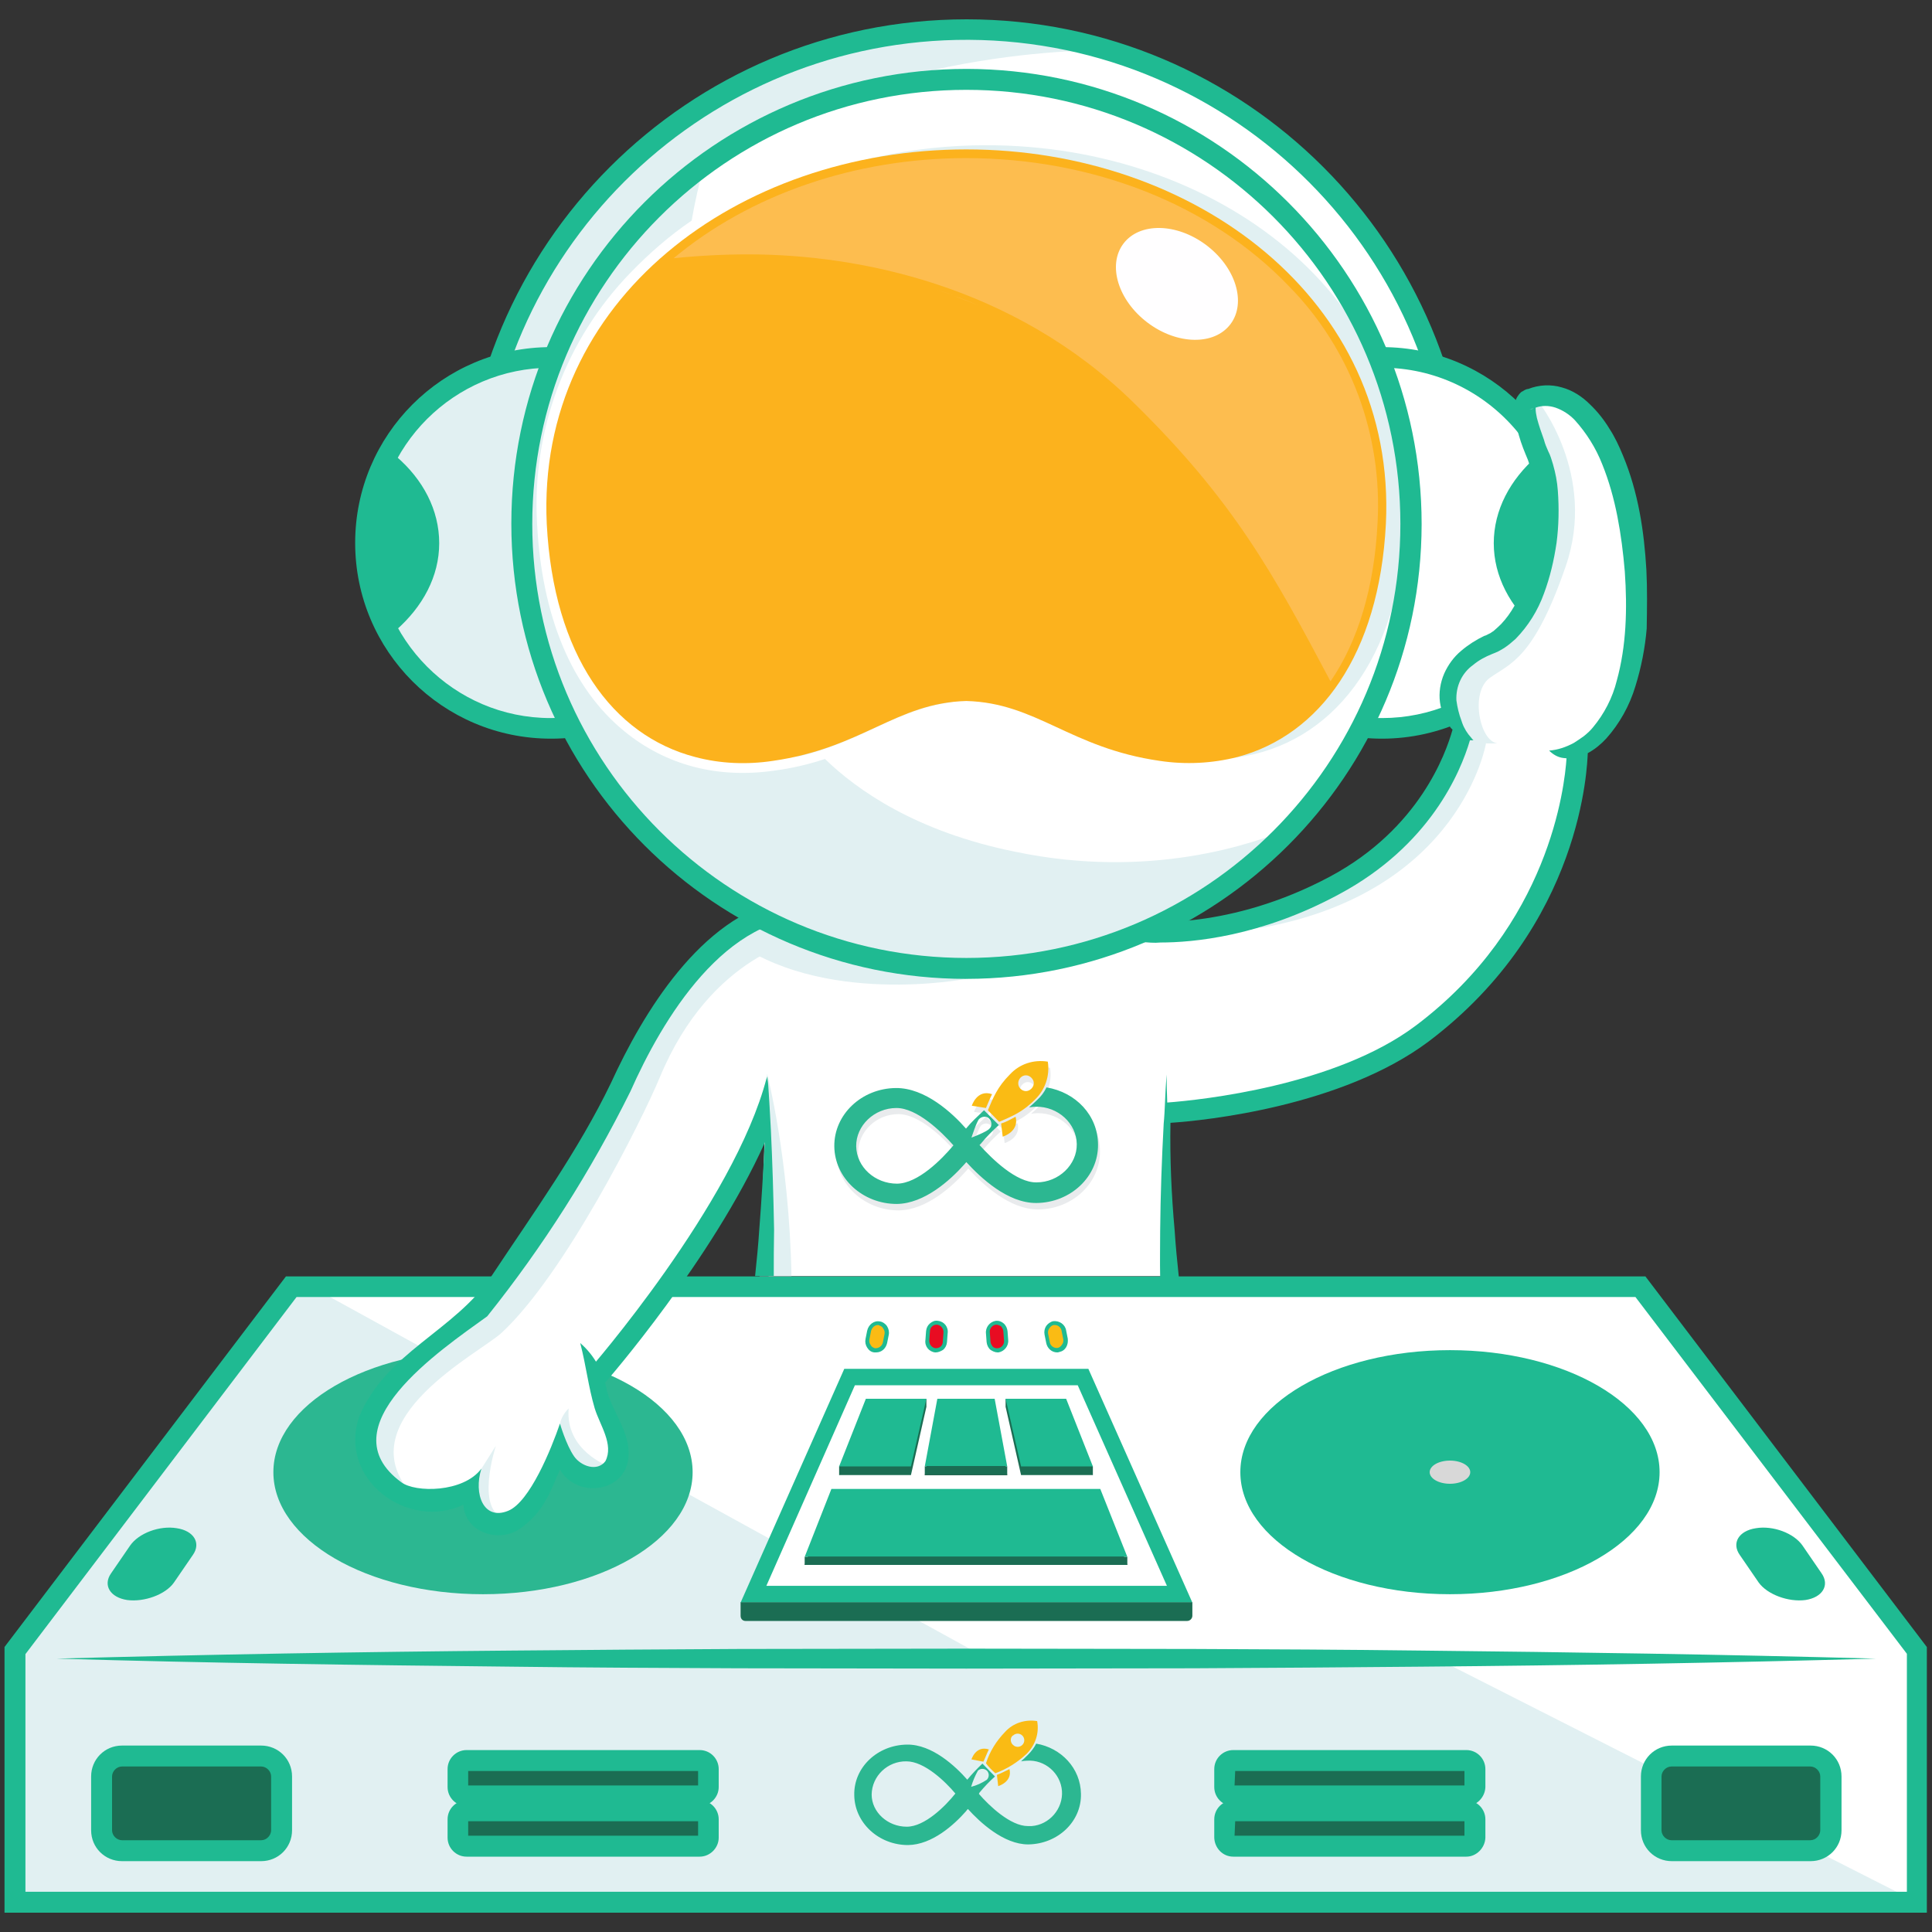 <?xml version="1.0" encoding="utf-8"?>
<!-- Generator: Adobe Illustrator 27.3.1, SVG Export Plug-In . SVG Version: 6.00 Build 0)  -->
<svg version="1.1" id="Camada_1" xmlns="http://www.w3.org/2000/svg" xmlns:xlink="http://www.w3.org/1999/xlink" x="0px" y="0px"
	 viewBox="0 0 600 600" style="enable-background:new 0 0 600 600;" xml:space="preserve">
<rect x="0" y="0" width="600" height="600" fill="#333333" stroke="none"/>
<style type="text/css">
	.st0{fill:#FFFFFF;}
	.st1{fill:#E1F0F2;}
	.st2{fill:#1FBA92;}
	.st3{fill:#1B6D53;}
	.st4{fill:#191919;}
	.st5{fill:#2CB791;}
	.st6{fill:#D8D8D8;}
	.st7{fill:#E80C22;}
	.st8{fill:#FABB14;}
	.st9{fill:#FCB21D;}
	.st10{fill:#FDBD4F;}
	.st11{fill:#FFFEFF;}
	.st12{fill:#E9EBED;}
</style>
<g id="PRONTOS">
	<g id="DJ">
		<g id="Camada_42">
			<path class="st0" d="M453.6,162.7H146.7c0-17.7,3-35.1,8.9-51.6l0,0c0-0.1,0.1-0.2,0.1-0.4l1.1-3l0.5-1.2
				c31.1-78.9,120.2-117.7,199.1-86.6C415,43,453.6,99.6,453.6,162.7L453.6,162.7z"/>
			<path class="st1" d="M343.7,15.6c-1.6,0-74.1-1.3-126.6,37.5l-32.7,56.2l-28.7,1.8l0,0l0.1-0.4l1.1-3l0.5-1.2
				C186.6,32.5,267.3-6.9,343.7,15.6z"/>
			<path class="st2" d="M456.9,165.9H143.5v-3.3C143.5,76.1,213.7,6,300.2,6c86.5,0,156.6,70.1,156.6,156.6V165.9z M149.9,159.5
				h300.4c-1.7-83-70.4-148.8-153.3-147.1C216.6,14.1,151.6,78.9,149.9,159.5L149.9,159.5z"/>
			<path class="st1" d="M228.6,168.7c0,31.8-25.8,57.6-57.6,57.6s-57.6-25.8-57.6-57.6s25.8-57.6,57.6-57.6
				C202.9,111.1,228.6,136.9,228.6,168.7z"/>
			<path class="st2" d="M171.1,229.4c-33.6,0-60.8-27.2-60.8-60.8s27.2-60.8,60.8-60.8s60.8,27.2,60.8,60.8l0,0
				c0.1,33.5-27,60.7-60.5,60.8C171.2,229.4,171.2,229.4,171.1,229.4z M171.1,114.2c-30,0-54.4,24.3-54.4,54.3S141,223,171,223
				s54.4-24.3,54.4-54.3l0,0c0-30-24.2-54.3-54.2-54.3C171.2,114.2,171.1,114.2,171.1,114.2z"/>
			<path class="st2" d="M136.4,168.7c0,10.3-5.1,19.7-13.4,27c-8.3-7.3-9.6-16.7-9.6-27c0-10.2,1.2-19.6,9.6-27
				C131.4,148.9,136.4,158.4,136.4,168.7z"/>
			<path class="st0" d="M371.6,168.7c0,31.8,25.8,57.6,57.6,57.6s57.6-25.8,57.6-57.6s-25.8-57.6-57.6-57.6l0,0
				C397.4,111.1,371.6,136.9,371.6,168.7z"/>
			<path class="st2" d="M429.2,229.4c-33.6,0-60.8-27.2-60.8-60.8s27.2-60.8,60.8-60.8s60.8,27.2,60.8,60.8c0,14.3-5,28.1-14.1,38.9
				C464.4,221.4,447.2,229.4,429.2,229.4z M429.2,114.2c-30,0-54.4,24.3-54.4,54.4c0,30,24.3,54.4,54.4,54.4
				c30,0,54.4-24.3,54.4-54.4c0-12.7-4.5-25-12.6-34.8C460.6,121.4,445.4,114.2,429.2,114.2z"/>
			<path class="st2" d="M463.9,168.7c0,10.3,5.1,19.7,13.4,27c8.3-7.3,9.6-16.7,9.6-27c0-10.2-1.2-19.6-9.6-27
				C469,148.9,463.9,158.4,463.9,168.7z"/>
		</g>
		<g id="Camada_40">
			<polygon class="st0" points="595.3,512.6 595.3,590.7 4.7,590.7 4.7,512.6 88.7,401.8 90.4,399.5 509.5,399.5 			"/>
			<polygon class="st1" points="595.3,590.7 4.7,590.7 4.7,512.6 88.7,401.8 91.6,399.5 93.7,398 96.5,399.5 306.7,515.1 
				446.3,515.1 			"/>
			<path class="st2" d="M598.6,594H1.4v-82.5l0.6-0.8l86.8-114.3H511l87.4,115.1V594H598.6z M7.9,587.5h584.3v-73.9l-84.3-110.8
				H92.1L7.9,513.7L7.9,587.5z"/>
			<path class="st2" d="M17.6,515.1c47-1.3,94.2-2.1,141.3-2.5c23.6-0.2,47-0.4,70.6-0.5l70.6-0.1l70.6,0.1
				c23.6,0.1,47,0.2,70.6,0.5c47,0.5,94.2,1.2,141.3,2.5c-47,1.3-94.2,2.1-141.3,2.5c-23.6,0.2-47,0.4-70.6,0.5l-70.6,0.1l-70.6-0.1
				c-23.6-0.1-47-0.2-70.6-0.5C111.8,517.1,64.7,516.5,17.6,515.1z"/>
			<polygon class="st0" points="336.4,427.7 300.1,427.7 264,427.7 234,495.1 300.1,495.1 366.3,495.1 			"/>
			<path class="st2" d="M370.3,497.7H230l32.2-72.6H338L370.3,497.7z M238,492.5h124.4l-27.7-62.3h-69.2L238,492.5z"/>
			<path class="st3" d="M230,501.8v-4.2h140.3v4.2c0,0.8-0.7,1.6-1.6,1.6l0,0H231.5C230.7,503.4,230,502.8,230,501.8
				C230,502,230,501.8,230,501.8z"/>
			<polygon class="st3" points="287.7,436.9 282.9,458.1 260.6,458.1 268.9,436.9 			"/>
			<polygon class="st3" points="312.3,436.9 317.1,458.1 339.4,458.1 331.1,436.9 			"/>
			<polygon class="st4" points="308.9,436.9 300,436.9 291.1,436.9 287.2,458.1 300,458.1 312.8,458.1 			"/>
			<polygon class="st4" points="341.7,465 300,465 258.2,465 249.9,486 300,486 350.1,486 			"/>
			<polyline class="st3" points="260.6,458.1 260.6,455.4 287.7,434.4 287.7,436.9 			"/>
			<polyline class="st3" points="339.4,458.1 339.4,455.4 312.3,434.4 312.3,436.9 			"/>
			<polygon class="st2" points="287.7,434.4 282.9,455.4 260.6,455.4 268.9,434.4 			"/>
			<polygon class="st2" points="312.3,434.4 317.1,455.4 339.4,455.4 331.1,434.4 			"/>
			<polygon class="st2" points="308.9,434.4 300,434.4 291.1,434.4 287.2,455.4 300,455.4 312.8,455.4 			"/>
			<polygon class="st2" points="341.7,462.4 300,462.4 258.2,462.4 249.9,483.5 300,483.5 350.1,483.5 			"/>
			<polyline class="st3" points="249.9,486 249.9,483.5 350.1,483.5 350.1,486 			"/>
			<polyline class="st3" points="287.2,458.1 287.2,455.4 312.8,455.4 312.8,458.1 			"/>
			<path class="st3" d="M145,562.3h72.3c1.5,0,2.7,1.2,2.7,2.7v5.6c0,1.5-1.2,2.7-2.7,2.7H145c-1.5,0-2.7-1.2-2.7-2.7V565
				C142.3,563.5,143.5,562.3,145,562.3z"/>
			<path class="st2" d="M217.3,576.6h-72.4c-3.3,0-5.9-2.7-5.9-5.9V565c0-3.3,2.7-5.9,5.9-5.9h72.4c3.3,0,5.9,2.7,5.9,5.9v5.7
				C223.2,573.9,220.5,576.6,217.3,576.6z M145.4,570.1h71.4v-4.5h-71.4V570.1z"/>
			<path class="st3" d="M145,546.7h72.3c1.5,0,2.7,1.2,2.7,2.7v5.6c0,1.5-1.2,2.7-2.7,2.7H145c-1.5,0-2.7-1.2-2.7-2.7v-5.6
				C142.3,547.9,143.5,546.7,145,546.7z"/>
			<path class="st2" d="M217.3,560.9h-72.4c-3.3,0-5.9-2.7-5.9-5.9v-5.6c0-3.3,2.7-5.9,5.9-5.9h72.4c3.3,0,5.9,2.7,5.9,5.9v5.6
				C223.2,558.2,220.5,560.9,217.3,560.9z M145.4,554.5h71.4V550h-71.4V554.5z"/>
			<path class="st3" d="M37.9,545.4h43.2c3.5,0,6.3,2.9,6.3,6.3v16.8c0,3.5-2.9,6.3-6.3,6.3H37.9c-3.5,0-6.3-2.9-6.3-6.3v-16.7
				C31.6,548.3,34.4,545.4,37.9,545.4z"/>
			<path class="st2" d="M81.1,578H37.9c-5.3,0-9.6-4.2-9.6-9.6v-16.7c0-5.3,4.2-9.6,9.6-9.6h43.2c5.3,0,9.6,4.2,9.6,9.6v16.7
				C90.7,573.8,86.4,578,81.1,578z M37.9,548.6c-1.7,0-3.1,1.5-3.1,3.1v16.7c0,1.7,1.5,3.1,3.1,3.1h43.2c1.7,0,3.1-1.5,3.1-3.1
				v-16.7c0-1.7-1.5-3.1-3.1-3.1H37.9z"/>
			<ellipse class="st5" cx="150" cy="457.2" rx="65.1" ry="37.9"/>
			<ellipse class="st6" cx="150" cy="457.2" rx="6.3" ry="3.6"/>
			<path class="st2" d="M39.5,496.9L39.5,496.9c-5.3-0.8-7.6-4.6-5-8.3l5.9-8.6c2.7-3.9,9.2-6.3,14.5-5.4l0,0c5.3,0.8,7.6,4.6,5,8.3
				l-5.9,8.6C51.4,495.2,44.8,497.6,39.5,496.9z"/>
			<path class="st7" d="M290.3,419.4L290.3,419.4c-1.6-0.2-2.7-1.6-2.5-3.1l0.2-2.7c0.1-1.6,1.5-2.8,3-2.7l0,0
				c1.6,0.2,2.7,1.6,2.5,3.1l-0.2,2.7C293.2,418.3,291.9,419.5,290.3,419.4z"/>
			<path class="st2" d="M290.6,420h-0.2c-1.9-0.2-3.3-1.9-3-3.9l0.2-2.7c0.1-1,0.5-1.8,1.2-2.4c0.7-0.6,1.6-1,2.5-0.8
				c1.9,0.2,3.3,1.9,3,3.9l-0.2,2.7c-0.1,1-0.5,1.8-1.2,2.4C292.1,419.7,291.3,420,290.6,420z M290.8,411.4c-0.5,0-1,0.2-1.3,0.5
				c-0.5,0.4-0.7,1-0.7,1.6l-0.2,2.7c-0.1,1.2,0.7,2.3,1.9,2.5l0,0c0.6,0,1.1-0.1,1.6-0.5c0.5-0.4,0.7-1,0.7-1.6l0.2-2.7
				c0.1-1.2-0.7-2.3-1.9-2.5l0,0H290.8z"/>
			<path class="st8" d="M271.5,419.2L271.5,419.2c-1.6-0.4-2.5-1.9-2.2-3.4l0.5-2.5c0.2-1.6,1.7-2.7,3.3-2.4l0,0
				c1.6,0.4,2.5,1.8,2.2,3.4l-0.5,2.5C274.5,418.4,273,419.5,271.5,419.2z"/>
			<path class="st2" d="M272.1,420c-0.2,0-0.4,0-0.6,0c-1-0.1-1.7-0.7-2.2-1.5c-0.5-0.8-0.7-1.7-0.5-2.7l0.5-2.5
				c0.4-1.9,2.1-3.3,4-2.9c0.8,0.1,1.7,0.7,2.2,1.5c0.5,0.8,0.7,1.8,0.5,2.7l-0.5,2.5C275.1,418.8,273.8,420,272.1,420z
				 M272.7,411.5c-1.1,0-1.9,0.8-2.2,1.9L270,416c-0.1,0.6,0,1.2,0.4,1.7c0.2,0.5,0.7,0.8,1.3,1c1.2,0.1,2.3-0.7,2.5-1.9l0.5-2.5
				c0.1-0.6,0-1.2-0.4-1.7c-0.2-0.5-0.7-0.8-1.3-1C272.9,411.5,272.8,411.5,272.7,411.5L272.7,411.5z"/>
			<path class="st3" d="M455.3,573.3H383c-1.5,0-2.7-1.2-2.7-2.7v-5.6c0-1.5,1.2-2.7,2.7-2.7h72.3c1.5,0,2.7,1.2,2.7,2.7v5.6
				C458.1,572.1,456.9,573.3,455.3,573.3z"/>
			<path class="st2" d="M455.4,576.6H383c-3.3,0-5.8-2.7-5.9-5.9V565c0-3.3,2.7-5.9,5.9-5.9h72.4c3.3,0,5.9,2.7,5.9,5.9v5.7
				C461.2,573.9,458.5,576.6,455.4,576.6z M383.4,570.1h71.4v-4.5h-71.2L383.4,570.1z"/>
			<path class="st3" d="M455.3,557.7H383c-1.5,0-2.7-1.2-2.7-2.7v-5.6c0-1.5,1.2-2.7,2.7-2.7h72.3c1.5,0,2.7,1.2,2.7,2.7v5.6
				C458.1,556.5,456.9,557.7,455.3,557.7z"/>
			<path class="st2" d="M455.4,560.9H383c-3.3,0-5.9-2.7-5.9-5.9v-5.6c0-3.3,2.7-5.9,5.9-5.9h72.4c3.3,0,5.9,2.7,5.9,5.9v5.6
				C461.2,558.2,458.5,560.9,455.4,560.9z M383.4,554.5h71.4V550h-71.2L383.4,554.5z"/>
			<path class="st3" d="M562.3,574.8h-43.1c-3.5,0-6.3-2.9-6.3-6.3v-16.7c0-3.5,2.9-6.3,6.3-6.3h43.1c3.5,0,6.3,2.9,6.3,6.3v16.7
				C568.6,572,565.8,574.8,562.3,574.8z"/>
			<path class="st2" d="M562.3,578h-43.1c-5.3,0-9.6-4.2-9.6-9.6v-16.7c0-5.3,4.2-9.6,9.6-9.6h43.1c5.3,0,9.6,4.2,9.6,9.6v16.7
				C571.9,573.8,567.6,578,562.3,578L562.3,578z M519.1,548.6c-1.7,0-3.1,1.5-3.1,3.1v16.7c0,1.7,1.5,3.1,3.1,3.1h43.1
				c1.7,0,3.1-1.5,3.1-3.1v-16.7c0-1.7-1.5-3.1-3.1-3.1H519.1z"/>
			<ellipse class="st2" cx="450.3" cy="457.2" rx="65.1" ry="37.9"/>
			<ellipse class="st6" cx="450.3" cy="457.2" rx="6.3" ry="3.6"/>
			<path class="st2" d="M560.7,496.9L560.7,496.9c5.3-0.8,7.6-4.6,5-8.3l-5.9-8.6c-2.7-3.9-9.2-6.3-14.5-5.4l0,0
				c-5.3,0.8-7.6,4.6-5,8.3l5.9,8.6C548.9,495.2,555.4,497.6,560.7,496.9z"/>
			<path class="st7" d="M310,419.4L310,419.4c1.6-0.2,2.7-1.6,2.5-3.1l-0.2-2.7c-0.1-1.6-1.5-2.8-3-2.7l0,0
				c-1.6,0.2-2.7,1.6-2.5,3.1l0.2,2.7C307.1,418.3,308.5,419.5,310,419.4z"/>
			<path class="st2" d="M309.8,420c-0.8,0-1.6-0.4-2.2-0.8c-0.7-0.6-1.1-1.5-1.2-2.4l-0.2-2.7c-0.2-1.9,1.2-3.6,3-3.9
				c1-0.1,1.8,0.2,2.5,0.8c0.7,0.6,1.1,1.5,1.2,2.4l0.2,2.7c0.2,1.9-1.2,3.6-3,3.9H309.8z M309.4,411.4h-0.1
				c-1.2,0.1-2.1,1.3-1.9,2.5l0,0l0.2,2.7c0,0.6,0.4,1.2,0.7,1.6c0.4,0.4,1,0.6,1.6,0.5c1.2-0.1,2.1-1.3,1.9-2.5l0,0l-0.2-2.7
				c0-0.6-0.4-1.2-0.7-1.6C310.4,411.6,309.9,411.4,309.4,411.4z"/>
			<path class="st8" d="M328.8,419.2L328.8,419.2c1.6-0.4,2.5-1.9,2.2-3.4l-0.5-2.5c-0.2-1.6-1.7-2.7-3.3-2.4l0,0
				c-1.6,0.4-2.5,1.8-2.2,3.4l0.5,2.5C325.8,418.4,327.2,419.5,328.8,419.2z"/>
			<path class="st2" d="M328.3,420c-1.7,0-3.1-1.3-3.4-3l-0.5-2.5c-0.2-1,0-1.9,0.5-2.7c0.5-0.7,1.3-1.3,2.2-1.5
				c1.9-0.2,3.7,1,4,2.9l0.5,2.5c0.1,1,0,1.8-0.5,2.7c-0.5,0.8-1.2,1.3-2.2,1.5C328.7,420,328.4,420,328.3,420z M327.6,411.5
				c-0.1,0-0.2,0-0.4,0c-0.5,0.1-1,0.5-1.3,1c-0.4,0.5-0.5,1.1-0.4,1.7l0.5,2.5c0.1,1.2,1.3,2.1,2.5,1.9c0.5-0.1,1-0.5,1.3-1
				c0.4-0.5,0.5-1.1,0.4-1.7l-0.5-2.5C329.6,412.4,328.7,411.5,327.6,411.5L327.6,411.5z"/>
			<g id="Camada_41">
				<path class="st8" d="M309.6,551.2l0.4,3.5c0,0,4.5-1.3,3.5-5.3C312.2,550,311,550.7,309.6,551.2z"/>
				<path class="st8" d="M307.1,543.3c-4.1-1.3-5.4,3.1-5.4,3.1l3.7,0.7C306,545.9,306.4,544.7,307.1,543.3z"/>
				<path class="st8" d="M309.1,550.7c3.6-1.3,6.9-3.4,9.7-6c2.7-2.7,4-6.4,3.3-10.2c-3.7-0.6-7.5,0.6-10,3.4
					c-2.7,2.8-4.7,6-5.9,9.7C306.9,548.6,308,549.7,309.1,550.7z M314.6,539c0.8-0.8,2.1-0.8,2.9,0c0.8,0.8,0.8,2.1,0,2.9
					c-0.8,0.8-2.1,0.8-2.9,0l0,0c-0.8-0.7-1-2.1-0.1-2.9H314.6L314.6,539z"/>
				<path class="st5" d="M321.8,541.5c-0.6,1.2-1.5,2.4-2.5,3.4c-0.7,0.7-1.5,1.5-2.2,2.1c0.6-0.1,1.2-0.2,1.8-0.2
					c5.6-0.4,10.5,3.9,10.9,9.4s-3.9,10.5-9.4,10.9c-0.4,0-0.8,0-1.2,0c-5.4,0-12-6.3-15.2-10l0.2-0.4l0,0l0,0
					c1.5-1.8,3.1-3.5,4.8-5l-3.9-4c-1.7,1.6-3.3,3.3-4.7,5c-3.6-4.1-10.9-11-18.7-10.9c-9.2,0.1-16.6,7.1-16.4,15.7
					c0.1,8.6,7.6,15.5,16.7,15.5c7.5-0.1,14.3-6.3,18-10.5l0,0c0.1-0.2,0.4-0.5,0.6-0.7l0,0c3.7,4.1,11.1,11,18.7,11
					c9.2-0.1,16.6-7.1,16.4-15.7C335.6,549.1,329.5,542.8,321.8,541.5z M281.6,567.3c-5.9,0-10.9-4.5-10.9-10
					c0.1-5.8,5-10.4,10.8-10.3c5.6,0,12.1,6.3,15.2,10C293.6,560.9,287.2,567.3,281.6,567.3L281.6,567.3z M308.3,551.7l-1.7-1.7
					L308.3,551.7z M301.6,554.9c0.5-1.7,1.2-3.4,2.1-5c0.7-0.7,1.9-0.8,2.8,0c0.7,0.7,0.8,1.9,0,2.8
					C305,553.7,303.3,554.5,301.6,554.9L301.6,554.9z"/>
			</g>
		</g>
		<g id="Camada_43">
			<path class="st0" d="M498,133.3L479.6,122l-6.4,2.4l0.5,1.7l4.7,15.6l1.3,28.5l-8.6,20.8L456,204.2l-4.8,8.3l-2.5,4.5l4,9.1
				l0.4,0.7c0.1,0.7,0.1,1.3,0,2.1c-0.4,3.7-2.5,12.8-14.8,30.5c-8,11.6-26.2,19-43.1,23.6c-11.4,3-23,5.2-34.6,6.4l-5.7-0.4
				l-100.6-7.3l-4.4-0.4l-12.9,3.4l-10.4,6.3l-24.8,26.2L190.4,344L167,382.8l-10.8,13.4l-5.2,6.4l-4,5l-27.1,23.2l-3.9,10l-3.3,8.5
				l3.3,4l4.2,5.2l3,3.6l19.4,2.5l11.6,8.6l10.8-7.1l8.5-13.9l9.1,5.6l7.5-2.5l2.2-8l-7-19.1l19-25.6l4.8-6.4l14.6-19.6l14-28.1l0,0
				l0.2,15.6l0.8,32.2H363l-1.3-50.8l52.1-9.4l27.7-16.3l34-35.7l10.8-31.8l4.6-20l4.8-4.1l11.4-22.4v-37.1L498,133.3z"/>
			<path class="st1" d="M149.4,456.3l4.6-7.3c0,0-6.9,20.9,3.4,22.7h-9.2l-0.8-12.3L149.4,456.3z"/>
			<path class="st1" d="M300,304c0,0-45.2,8.8-73.4-12.8l10.8-5.4l28.5,10l34.2,3.4L300,304z"/>
			<path class="st1" d="M254.3,281.9l-4.4,9.6c0,0-29,4.5-45,43.1c-5.8,13.9-29.5,61.1-49.1,79.3c-6.8,6.3-47.6,26.8-28.5,49.5
				l-6.9-4.6l-4.2-3.3v-14.5l3.9-10l27.1-23.2l4-5l5.2-6.4l10.8-13.4l23.6-38.9l11.4-26.7l24.8-26.2l10.4-6.3l12.9-3.3L254.3,281.9z
				"/>
			<path class="st1" d="M173.9,442.1c0,0-0.1,15.2,7.5,15.1c7.6-0.1,7.5-1.9,7.5-1.9s-13.4-4.8-12.3-17.9
				C175.2,438.8,174.3,440.4,173.9,442.1z"/>
			<path class="st1" d="M245.8,396.3h-9.9l2.3-62.9C238.2,333.4,245.1,359.4,245.8,396.3z"/>
			<path class="st1" d="M486.2,176c-9.9,28.7-17.2,30-23.5,34.5c-6.3,4.5-3.1,19.8,2.3,20.3c0,0-9.3,1.1-12.2-3.9
				c-0.1-0.2-0.2-0.5-0.4-0.7c-0.8-2.3-1.2-7.5-1.5-13.7l4.8-8.3l15-13.2l8.6-20.8l-1.3-28.5l-4.6-15.6l3.9-1.9
				C477.5,124.2,496.2,147.4,486.2,176z"/>
			<path class="st1" d="M461.5,230.8c0,0-7.7,46.3-70.1,57.4l4-5.3c16.7-4.6,35-12,43.1-23.6c12.1-17.5,14.4-26.7,14.8-30.5
				L461.5,230.8z"/>
			<path class="st2" d="M243.4,279.4c-25.8,5.3-43.8,35.4-53.6,56.8c-10.2,21.2-24.1,40.4-37.1,60c-11.5,17.2-32.9,23.7-41.2,43.9
				c-6.5,19.6,15.4,35.3,32.4,27.2c0.6,8.8,11.1,11.9,17.5,7.5c7.6-5.2,9.6-11.9,12.5-18.4c5.3,9.2,20.7,7.1,21.3-4.2
				c0.5-7.4-5-13.8-6.7-20.2c-1-5.8-3.9-11.1-8.3-14.9c1.9,7.4,2.5,13.5,4.5,20.3c1.6,5.2,6,11.2,3.3,16.4c-2.5,3.3-7.5,1.6-9.7-1.5
				c-2.5-3.6-4.4-10.2-4.4-10.2c-2.7,7.9-9.4,24.4-16.1,27.1c-7.6,3.1-10.8-5.2-8.3-13.1c-5.6,7.5-20.6,7.5-24.9,4.2
				c-23.3-17.1,12-40.9,26.7-51.5c17.3-21.6,32.2-45.1,44.5-69.9c9.8-22.1,29.6-55.6,58.3-54.1l0.2-6.4
				C250.7,278.5,247,278.7,243.4,279.4z"/>
			<path class="st2" d="M239.2,350.9c-0.6,1.5-1.2,2.9-1.8,4.2c-16.2,35.9-48.4,73.2-50.1,75l-4.8-4.2c0.5-0.5,45.5-52.2,55.6-91.2
				c0-0.1,0.1-0.2,0.1-0.4C238.7,339.9,238.9,345.5,239.2,350.9z"/>
			<path class="st2" d="M240.3,396.3h-5.8c0.5-4.8,1-9.7,1.3-14.5c0.7-8.8,1.2-17.8,1.7-26.6c0.1-2.2,0.2-4.5,0.4-6.7
				c0.2-4.6,0.4-9.2,0.5-13.8v-1.5c0,0.4,0,0.7,0,1c0.4,5.6,0.7,11,1,16.6c0.5,10.3,0.8,20.7,1,31.1
				C240.3,386.7,240.3,391.5,240.3,396.3z"/>
			<path class="st2" d="M511.3,177c-0.7-12-2.5-24.1-7.3-35.6c-1.2-2.9-2.5-5.7-4.2-8.3c-1.7-2.8-3.7-5.3-6-7.5
				c-2.4-2.4-5.4-4.4-8.8-5.3c-3.4-1-7.1-0.8-10.4,0.5h-0.1c-0.2,0-0.5,0.1-0.7,0.2c-0.5,0.2-0.8,0.5-1.3,0.7
				c-0.6,0.5-1.1,1.2-1.5,1.9c-0.5,1-0.7,2.1-0.7,3c-0.1,1.6,0,3.1,0.4,4.6c0.6,2.7,1.3,5.3,2.3,7.9c0.5,1.3,1,2.5,1.5,3.7
				c0.4,1.1,0.7,2.2,1.1,3.3c0.6,2.3,1,4.6,1.2,7c0.4,4.8,0.2,9.8-0.4,14.6c-0.6,4.8-1.7,9.6-3.3,14.1c-1.5,4.5-3.7,8.6-6.9,12
				c-0.7,0.7-1.6,1.5-2.4,2.2c-0.4,0.2-0.8,0.6-1.3,0.8c-0.5,0.2-0.8,0.5-1.6,0.7c-2.5,1.2-5,2.8-7.1,4.6c-2.3,1.9-4.1,4.4-5.3,7.1
				c-1.2,2.8-1.7,5.9-1.3,8.9c0.4,2.9,1.6,5.7,3.4,8c0.1,0.1,0.4,0.4,0.5,0.5c-2.1,7.5-10.4,30.8-38,45.6
				c-31.4,16.8-57.6,14-57.8,13.9l-0.4,2.8l-0.5,3.6c2.1,0.2,4.1,0.4,6,0.2c10,0,31.1-1.8,55.5-15c28.2-15.1,37.7-37.9,40.6-47.8
				c0.4,0,0.7,0,1.1,0c-0.2-0.2-0.5-0.5-0.7-0.8c-1.2-1.3-2.2-2.9-2.8-4.6l-0.2-0.6c-0.8-2.1-1.3-4.2-1.6-6.4
				c-0.2-4.4,1.7-8.5,5.2-11c1.8-1.5,3.7-2.5,5.9-3.4c0.5-0.2,1.3-0.5,1.9-0.8c0.7-0.4,1.3-0.7,1.9-1.1c1.2-0.8,2.4-1.8,3.5-2.8
				c3.9-4,6.9-8.8,8.8-14.1c1.9-5.1,3.1-10.3,3.9-15.7c0.7-5.3,0.8-10.8,0.4-16.2c-0.2-2.8-0.7-5.4-1.5-8.2
				c-0.4-1.3-0.8-2.8-1.5-4.1c-0.5-1.1-1-2.3-1.3-3.5c-0.8-2.2-1.6-4.5-2.2-6.8c-0.2-1-0.4-1.9-0.4-3c0-0.1,0-0.2,0-0.2
				c1.9-0.7,4.1-0.7,6.2,0c2.3,0.8,4.4,2.2,6,3.9c3.6,4,6.5,8.6,8.5,13.7c2.1,5.2,3.6,10.6,4.7,16.2s1.8,11.2,2.3,17.1
				c0.8,11.5,0.5,23.1-2.5,33.9c-1.3,5.3-3.9,10.3-7.4,14.5c-0.8,1-1.8,1.9-2.8,2.7c-1,0.7-2.1,1.5-3.1,2.1c-2.4,1.3-5,2.2-7.7,2.4
				c1.2,1.2,2.7,2.1,4.4,2.3c0.4,0,0.6,0.1,1,0.1c-0.6,8.8-5.3,51.8-46.8,83c-24.9,18.7-66.6,23.1-77.2,23.9
				c-0.1-2.9-0.2-5.8-0.2-8.7c-0.2,2.9-0.4,5.8-0.5,8.8c-0.1,2.2-0.2,4.4-0.4,6.4c-0.6,11.1-1,22.3-1.1,33.4c0,4.7-0.1,9.6,0,14.3
				h5.8c-0.5-4.8-1-9.7-1.3-14.5c-1-11.1-1.5-22.3-1.3-33.4c10.8-0.7,53.2-5.1,80.1-25.2c48.1-36.3,49.3-86.1,49.5-89.6
				c2.2-1.2,4-2.7,5.7-4.5c4.2-4.7,7.3-10.3,9.1-16.3c1.8-5.8,3-11.9,3.5-17.9C511.5,189,511.6,182.9,511.3,177z M476.2,126.9
				c-0.1,0-0.2,0.1-0.4,0.1h-0.2h-0.5L476.2,126.9L476.2,126.9z"/>
		</g>
		<g id="Camada_37">
			<g id="Camada_18_cópia_2">
				<g id="Camada_2_cópia_2_cópia_3">
					<circle class="st0" cx="300.1" cy="162.7" r="138.1"/>
					<path class="st1" d="M401,257.1c-52.1,55.6-139.4,58.5-195.2,6.5s-58.5-139.4-6.5-195.2c5.9-6.3,12.3-12,19.4-17.1
						c-1.6,5.7-2.9,11.4-3.9,17.2c-6.9,4.7-13.2,10.2-19,16.2c-20.2,20.8-30.7,49.2-29,78.1c1.5,28.7,10.8,51,27.1,64.3
						c12.8,10.5,28.9,14.8,46.7,12.2c5.3-0.7,10.5-1.9,15.6-3.6c10,9.7,28.3,22.6,59,28.8C357.2,273.3,389.4,262,401,257.1z"/>
					<path class="st1" d="M436.8,161.4c-2.2,44.1-23.6,69.7-52.5,73.8c-5.8,0.8-11.7,0.7-17.7-0.1c-27.9-4-38.2-18-60.2-18.6
						c-4,0.1-7.9,0.7-11.7,1.7c-16.3,2.2-26.7,11.9-46.6,16.7l-1.9,0.2c-37.4,5.3-67.5-21-70-73.7c-2.9-58.2,40.4-100.3,96-112.6
						c11.2-2.5,22.7-3.7,34.2-3.7C377.4,45.1,440.3,91.7,436.8,161.4z"/>
					<path class="st2" d="M300.1,304c-78,0-141.3-63.3-141.3-141.4S222.2,21.4,300.2,21.4c78,0.1,141.3,63.4,141.3,141.4
						C441.4,240.7,378.1,303.9,300.1,304z M300.1,27.9c-74.5,0-134.8,60.5-134.8,134.8c0,74.5,60.5,134.8,134.8,134.8
						c74.5,0,134.8-60.3,134.8-134.8S374.6,27.9,300.1,27.9z"/>
					<path class="st9" d="M300.1,46.4c-70.9,0-133.6,46.7-130.3,116.3c2.1,40.8,20.4,65.7,46.1,72.4c7.9,2.1,16.1,2.4,24.1,1.2
						c27.9-4,38.2-18,60.1-18.6c21.9,0.6,32.2,14.6,60.1,18.6c8,1.2,16.2,0.8,24.1-1.2c25.5-6.8,44-31.7,46.1-72.4
						C433.8,93.1,371,46.4,300.1,46.4z"/>
					<path class="st10" d="M427.8,162.6c-1,19.7-6,36.5-14.6,49c-17.7-33.4-30.1-56.2-61.4-86.8c-36.9-36-84.8-45.8-119.4-45.8
						c-7.7,0-15.5,0.4-23.2,1.2c23.7-19.8,56.4-31.1,90.8-31.1c39.5,0,76.1,14.5,100.3,39.8C419.5,108.4,429.4,135.2,427.8,162.6z"
						/>
					<path class="st10" d="M303.9,94.9c-2.5-1.1-5.2-2.1-7.7-3C298.7,92.7,301.3,93.7,303.9,94.9z M296.1,91.7
						c-1.9-0.7-3.9-1.3-5.8-1.9C292.3,90.4,294.2,91.1,296.1,91.7L296.1,91.7z"/>
					
						<ellipse transform="matrix(0.6 -0.8 0.8 0.6 75.871 327.687)" class="st11" cx="365.4" cy="88" rx="15.1" ry="20.8"/>
				</g>
			</g>
		</g>
		<g id="Camada_32_cópia">
			<path class="st12" d="M311.5,350.9l0.5,4.1c0,0,5.2-1.5,4-6.2C314.6,349.5,313.3,350.3,311.5,350.9L311.5,350.9z"/>
			<path class="st12" d="M308.8,341.7c-4.7-1.6-6.3,3.6-6.3,3.6l4.4,0.7C307.5,344.6,308,343.2,308.8,341.7z"/>
			<path class="st12" d="M311,350.3c3.9-1.7,7.3-3,11.2-7c3.1-3,4.6-7.4,3.9-11.7c-4.4-0.7-8.7,0.7-11.7,3.9c-4,4-5.3,7.4-6.9,11.2
				C308.6,347.9,309.8,349.2,311,350.3z M317.5,336.8c1-1,2.4-1,3.4,0c1,1,1,2.4,0,3.4c-1,1-2.4,1-3.4,0
				C316.6,339.2,316.6,337.6,317.5,336.8L317.5,336.8L317.5,336.8z"/>
			<path class="st12" d="M325.6,339.7c-0.7,1.5-1.7,2.8-2.9,3.9c-0.8,0.8-1.7,1.6-2.5,2.3c0.7-0.1,1.5-0.2,2.1-0.2
				c6.9,0,12.6,5.2,12.7,11.6c0.1,6.5-5.6,11.9-12.5,11.9c-6.3,0-13.8-7.3-17.7-11.6l0.4-0.4l0,0l0,0c1.7-2.1,3.6-4,5.6-5.8
				l-4.6-4.6c-1.9,1.8-3.9,3.6-5.6,5.7c-4.2-4.8-12.7-12.7-21.8-12.6c-10.6,0.1-19.2,8.2-19.1,18.1c0.1,9.9,8.8,17.9,19.4,17.9
				c8.6-0.1,16.6-7.4,20.9-12.2l0,0c0.2-0.2,0.5-0.6,0.7-0.8l0,0c4.4,4.8,12.8,12.8,21.8,12.7c10.6-0.1,19.2-8.2,19.1-18.1
				C341.6,348.4,334.7,341.1,325.6,339.7z M279.2,369.5c-6.9,0.1-12.6-5.2-12.7-11.6c0-6.4,5.6-11.9,12.5-11.9
				c6.4,0,13.9,7.3,17.7,11.6C293.1,362,285.6,369.5,279.2,369.5z M310.3,351.5c-0.6-0.6-1.3-1.3-2.1-2.1L310.3,351.5z M302.3,355.3
				c0,0,1.6-5,2.4-5.8c1-0.8,2.3-0.8,3.1,0.1c0.7,0.8,0.8,2.2,0.1,3C307.3,353.5,302.4,355.3,302.3,355.3L302.3,355.3z"/>
			<path class="st8" d="M310.9,348.9l0.5,4.1c0,0,5.2-1.5,4-6.2C314,347.5,312.7,348.4,310.9,348.9L310.9,348.9z"/>
			<path class="st8" d="M308.1,339.8c-4.7-1.6-6.3,3.6-6.3,3.6l4.4,0.7C306.8,342.7,307.4,341.2,308.1,339.8z"/>
			<path class="st8" d="M310.3,348.4c3.9-1.7,7.3-3,11.2-7c3.1-3,4.6-7.4,3.9-11.7c-4.4-0.7-8.7,0.7-11.7,3.9c-4,4-5.3,7.4-6.9,11.2
				C307.9,346,309.2,347.2,310.3,348.4z M316.9,334.7c1-1,2.4-1,3.4,0c1,1,1,2.4,0,3.4c-1,1-2.4,1-3.4,0
				C316,337.2,316,335.7,316.9,334.7L316.9,334.7z"/>
			<path class="st5" d="M325,337.7c-0.7,1.5-1.7,2.8-2.9,3.9c-0.8,0.8-1.7,1.6-2.5,2.3c0.7-0.1,1.5-0.2,2.1-0.2
				c6.9-0.1,12.6,5.2,12.7,11.6c0.1,6.4-5.6,11.9-12.5,11.9c-6.3,0.1-13.8-7.3-17.7-11.6l0.4-0.4l0,0l0,0c1.7-2.1,3.6-4,5.6-5.8
				l-4.6-4.6c-1.9,1.8-3.9,3.6-5.6,5.7c-4.2-4.8-12.7-12.7-21.8-12.6c-10.6,0.1-19.2,8.2-19.1,18.1c0.1,9.9,8.8,17.9,19.4,17.9
				c8.6-0.1,16.6-7.4,20.9-12.2l0,0l0.7-0.8l0,0c4.4,4.8,12.8,12.8,21.8,12.7c10.6-0.1,19.2-8.2,19.1-18.1
				C341,346.4,334.1,339.2,325,337.7z M278.6,367.6c-6.9,0-12.6-5.2-12.7-11.6c-0.1-6.4,5.6-11.9,12.5-11.9
				c6.4,0,13.9,7.3,17.7,11.6C292.4,360.1,285.1,367.5,278.6,367.6L278.6,367.6z M309.7,349.5c-0.6-0.6-1.3-1.3-2.1-2.1L309.7,349.5
				z M301.7,353.3c0,0,1.6-5,2.4-5.8c0.8-0.8,2.3-1,3.1-0.1c0.8,0.8,1,2.3,0.1,3.1C306.5,351.5,301.7,353.3,301.7,353.3L301.7,353.3
				z"/>
		</g>
	</g>
</g>
</svg>
